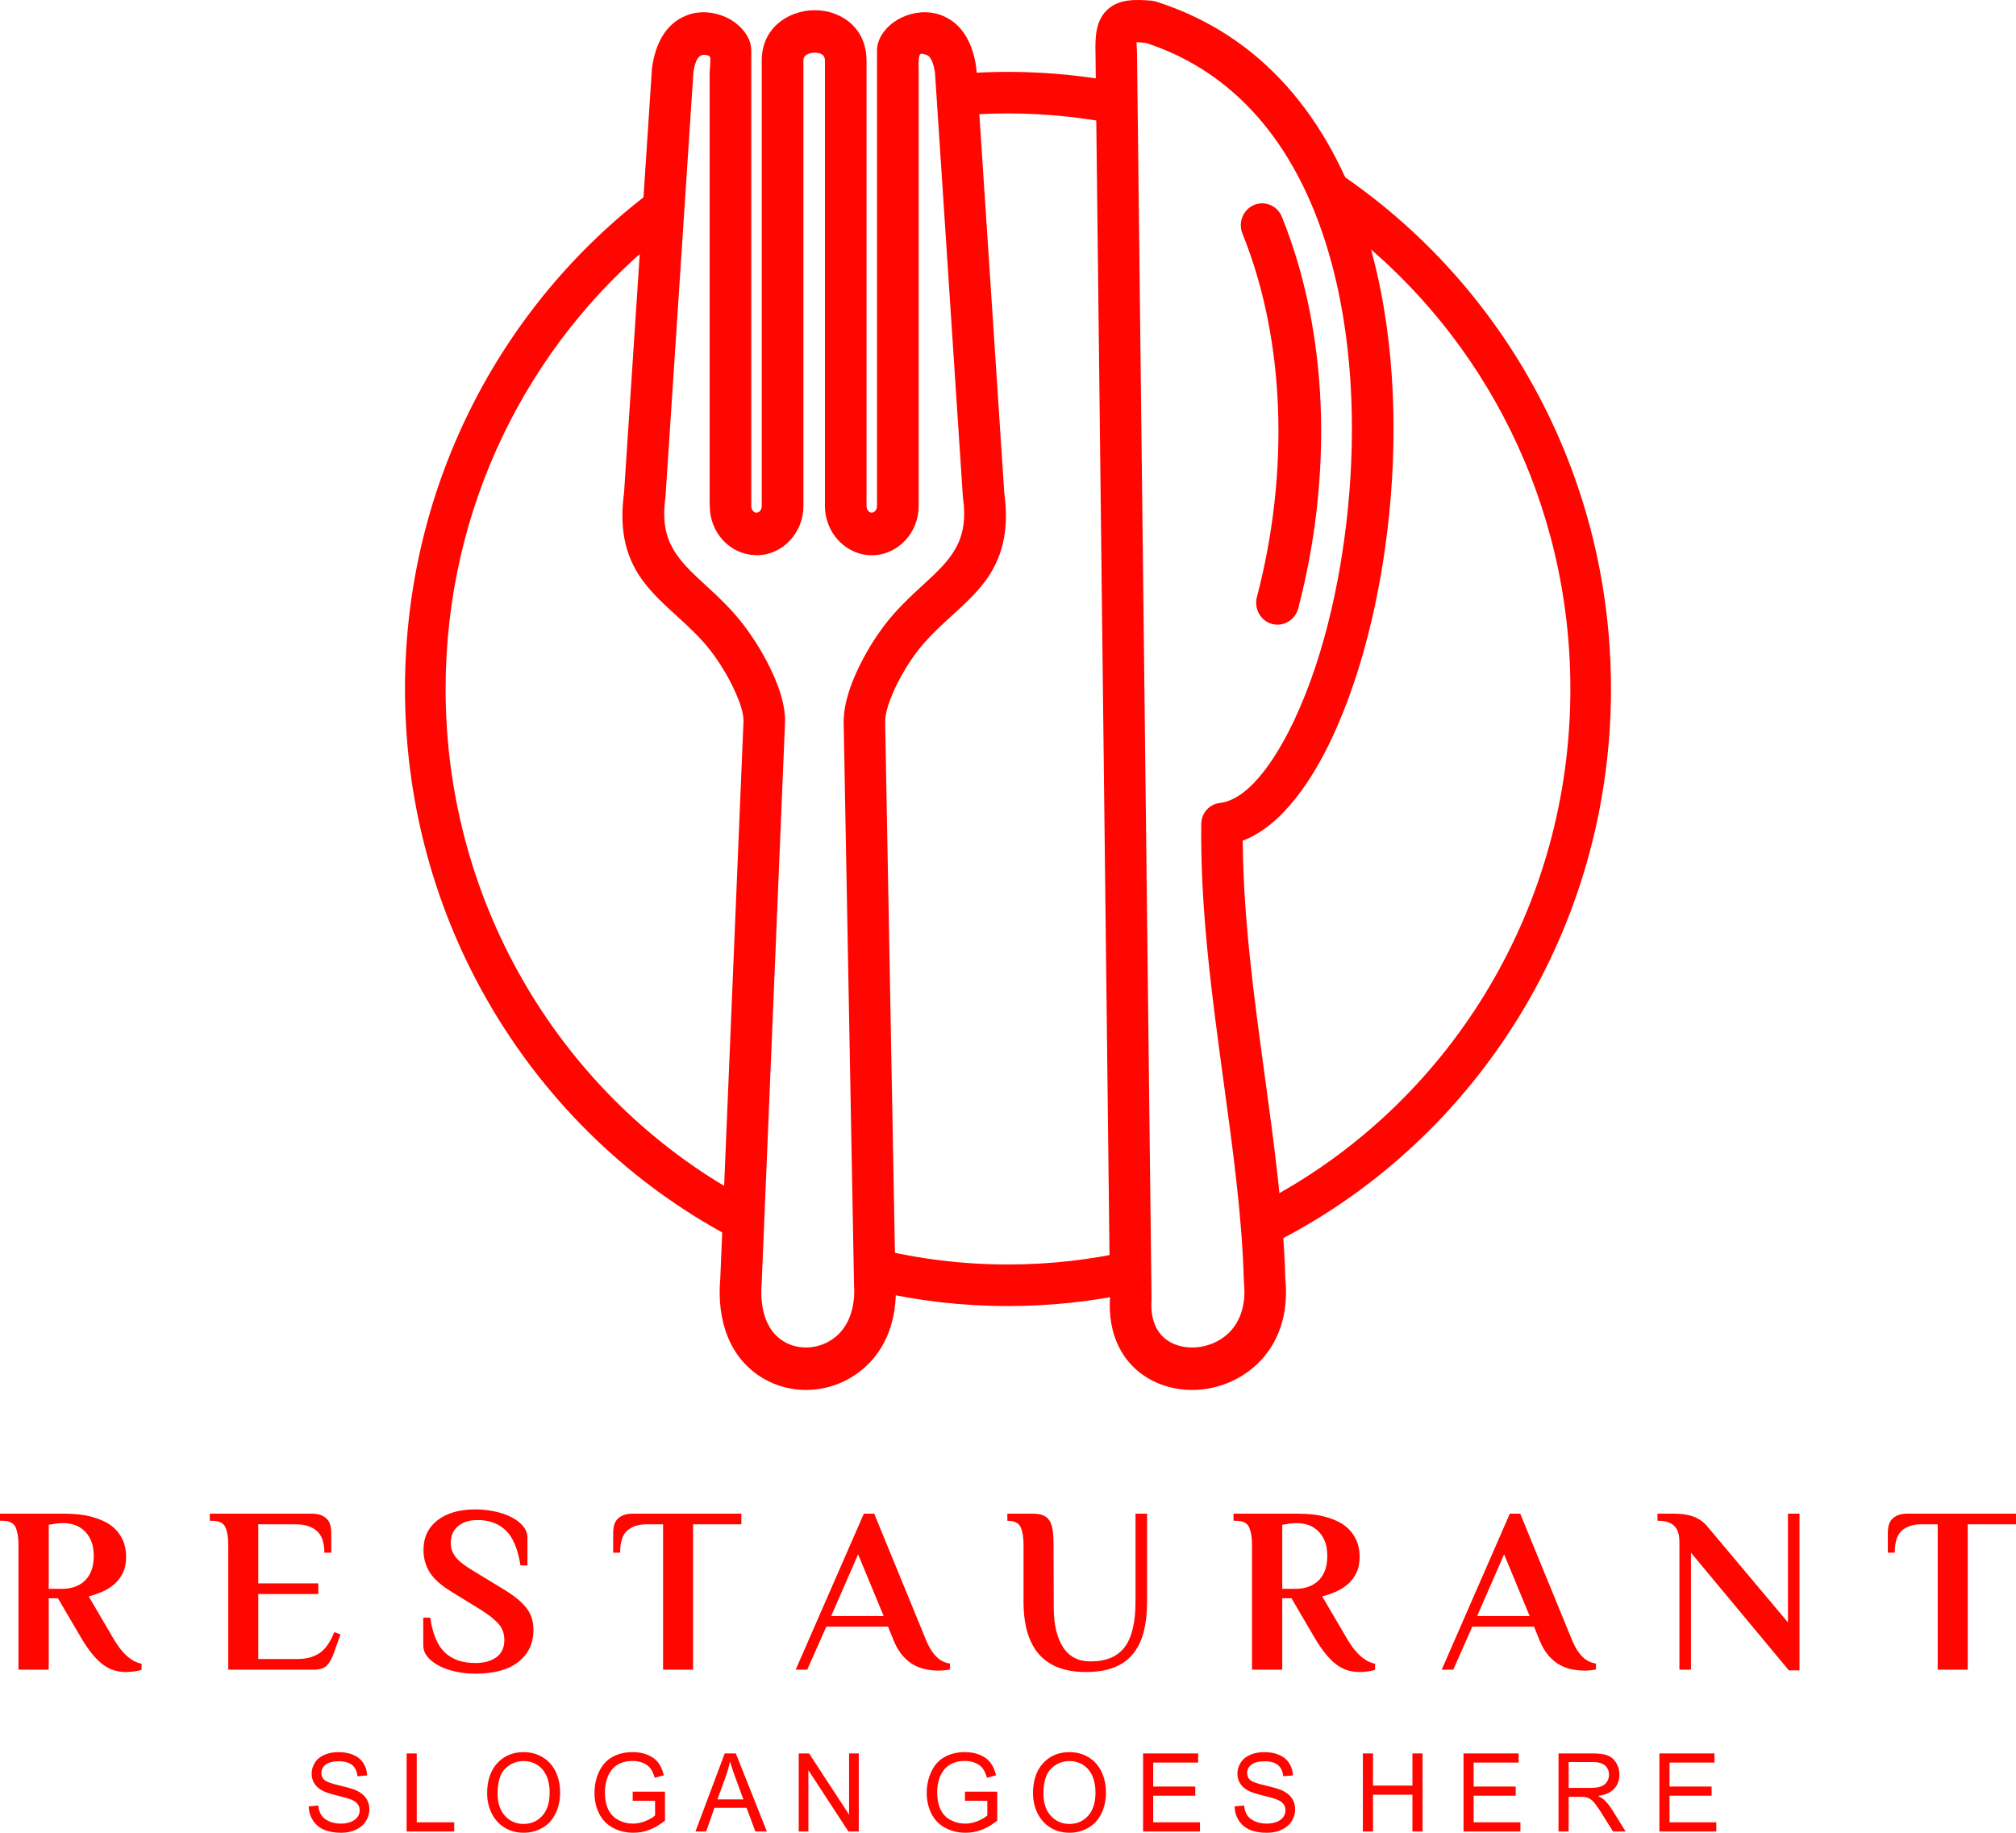 <svg width="88" height="80" viewBox="0 0 88 80" fill="none" xmlns="http://www.w3.org/2000/svg">
<path fill-rule="evenodd" clip-rule="evenodd" d="M32.28 54.196C23.625 49.784 17.678 40.64 17.678 30.073C17.678 21.015 22.047 13.002 28.746 8.119L28.65 10.469C23.042 15.073 19.451 22.143 19.451 30.073C19.451 39.618 24.654 47.92 32.316 52.172L32.28 54.196ZM49.497 56.419C47.724 56.805 45.885 57.009 43.999 57.009C42.005 57.009 40.062 56.781 38.195 56.35L38.252 54.5C40.096 54.953 42.02 55.194 43.999 55.194C45.862 55.194 47.676 54.981 49.42 54.578L49.497 56.419ZM58.023 7.276C65.412 12.046 70.321 20.472 70.321 30.073C70.321 40.572 64.45 49.667 55.886 54.111C55.869 53.411 55.842 52.742 55.805 52.103C63.4 47.832 68.548 39.568 68.548 30.073C68.548 21.955 64.784 14.738 58.946 10.145C58.659 9.133 58.352 8.176 58.023 7.276ZM44 3.137C45.749 3.137 47.458 3.313 49.112 3.646L49.075 5.49C47.437 5.138 45.74 4.951 43.999 4.951C43.324 4.951 42.656 4.98 41.995 5.035L41.814 3.23C42.535 3.169 43.263 3.137 44 3.137Z" fill="#FF0600"/>
<path fill-rule="evenodd" clip-rule="evenodd" d="M40.813 3.169C40.783 2.966 40.69 2.499 40.472 2.409C40.415 2.384 40.232 2.312 40.173 2.363C40.067 2.454 40.101 3.003 40.101 3.143V22.088C40.101 22.647 39.892 23.184 39.515 23.588C39.133 23.998 38.612 24.236 38.056 24.236C37.499 24.236 36.978 23.998 36.596 23.588C36.219 23.185 36.01 22.647 36.01 22.089V2.645C36.01 2.499 35.946 2.392 35.812 2.342C35.732 2.312 35.647 2.299 35.562 2.299C35.473 2.3 35.383 2.314 35.299 2.345C35.174 2.392 35.07 2.482 35.07 2.628V22.088C35.07 22.646 34.861 23.184 34.484 23.588C34.102 23.998 33.581 24.236 33.025 24.236C33.016 24.236 33.008 24.236 33 24.234C32.983 24.234 32.967 24.233 32.951 24.231C32.422 24.212 31.93 23.979 31.565 23.588C31.195 23.192 30.99 22.667 30.982 22.122C30.98 22.111 30.979 22.1 30.979 22.089V3.142C30.979 3.016 31.04 2.567 30.989 2.478C30.952 2.414 30.812 2.399 30.75 2.394C30.395 2.366 30.306 2.902 30.267 3.169L29.051 21.656C29.05 21.676 29.047 21.696 29.045 21.716C28.79 23.583 29.505 24.363 30.761 25.508C31.363 26.057 31.925 26.589 32.428 27.239C32.945 27.907 33.428 28.71 33.771 29.488C34.048 30.114 34.295 30.873 34.266 31.567L33.252 55.907C33.253 55.942 33.252 55.977 33.249 56.012C33.169 56.952 33.355 58.046 34.221 58.559C34.513 58.733 34.848 58.818 35.185 58.817C35.534 58.817 35.879 58.724 36.184 58.552C37.068 58.054 37.35 57.041 37.278 56.066C37.277 56.055 37.277 56.045 37.278 56.035C37.278 56.027 37.278 56.02 37.278 56.012L36.827 31.562C36.814 30.878 37.039 30.148 37.305 29.527C37.628 28.771 38.074 28.005 38.563 27.351C39.086 26.652 39.681 26.089 40.319 25.507C41.566 24.37 42.284 23.593 42.039 21.744C42.034 21.712 42.031 21.681 42.028 21.65L40.813 3.169ZM43.837 21.503C44.022 22.901 43.88 24.153 43.046 25.309C42.616 25.905 42.065 26.404 41.526 26.895C40.983 27.391 40.45 27.884 40.005 28.478C39.603 29.016 39.231 29.649 38.967 30.269C38.812 30.631 38.631 31.132 38.638 31.532L39.088 55.932C39.216 57.666 38.593 59.314 37.058 60.179C36.486 60.502 35.838 60.669 35.185 60.671C34.529 60.671 33.881 60.502 33.312 60.165C31.793 59.265 31.293 57.56 31.438 55.852C31.439 55.844 31.439 55.837 31.44 55.829L32.454 31.493C32.47 31.116 32.266 30.591 32.116 30.251C31.832 29.607 31.435 28.941 31.007 28.389C30.578 27.834 30.066 27.364 29.552 26.896C29.014 26.405 28.462 25.906 28.032 25.31C27.198 24.154 27.057 22.902 27.241 21.504L28.457 3.009C28.459 2.977 28.463 2.946 28.468 2.918C28.605 1.973 29.015 1.066 29.928 0.689C30.232 0.563 30.558 0.516 30.884 0.542C31.166 0.564 31.446 0.64 31.704 0.759C32.227 1 32.776 1.537 32.792 2.163C32.793 2.173 32.794 2.183 32.794 2.194V22.09C32.794 22.098 32.794 22.107 32.792 22.116C32.798 22.188 32.827 22.257 32.876 22.31C32.91 22.345 32.952 22.372 33 22.379C33.008 22.378 33.016 22.377 33.024 22.377L33.027 22.378C33.082 22.377 33.132 22.35 33.169 22.31C33.224 22.251 33.251 22.171 33.251 22.09V2.628C33.251 1.657 33.812 0.924 34.686 0.601C34.963 0.498 35.259 0.447 35.553 0.445C35.85 0.444 36.15 0.493 36.428 0.598C37.31 0.927 37.825 1.674 37.825 2.645V22.088C37.825 22.169 37.852 22.249 37.907 22.308C37.946 22.35 37.997 22.376 38.053 22.376C38.11 22.376 38.161 22.35 38.2 22.308C38.255 22.249 38.282 22.169 38.282 22.088V2.193C38.282 2.129 38.288 2.066 38.3 2.008C38.395 1.447 38.884 0.983 39.373 0.757C39.63 0.639 39.91 0.563 40.192 0.541C40.519 0.516 40.844 0.563 41.148 0.688C42.069 1.068 42.477 1.986 42.612 2.938C42.616 2.961 42.618 2.984 42.619 3.008L43.837 21.503Z" fill="#FF0600"/>
<path fill-rule="evenodd" clip-rule="evenodd" d="M50.026 1.875C49.905 1.865 49.749 1.846 49.611 1.839C49.617 1.985 49.627 2.136 49.63 2.277C49.631 2.286 49.631 2.295 49.631 2.302L50.265 56.678C50.265 56.694 50.265 56.709 50.264 56.725C50.265 56.734 50.265 56.744 50.264 56.754C50.213 57.506 50.431 58.253 51.129 58.609C51.439 58.767 51.79 58.829 52.134 58.815C52.507 58.799 52.878 58.693 53.203 58.507C54.103 57.992 54.407 57.011 54.3 56.005C54.296 55.966 54.294 55.928 54.295 55.892C54.213 53.001 53.8 50.087 53.412 47.224C52.906 43.498 52.391 39.729 52.436 35.961C52.441 35.501 52.775 35.116 53.217 35.054C53.225 35.052 53.233 35.05 53.242 35.049C54.689 34.886 55.926 32.639 56.484 31.458C57.882 28.499 58.627 24.832 58.894 21.573C59.197 17.877 58.953 13.871 57.782 10.341C56.47 6.383 54.019 3.182 50.026 1.875ZM50.285 0.034C50.345 0.04 50.404 0.052 50.462 0.07C55.094 1.541 57.98 5.158 59.501 9.745C60.751 13.513 61.029 17.773 60.705 21.726C60.419 25.211 59.611 29.102 58.117 32.265C57.334 33.923 56.026 36.017 54.246 36.696C54.272 40.13 54.747 43.573 55.209 46.969C55.607 49.901 56.022 52.871 56.106 55.832C56.287 57.606 55.641 59.237 54.085 60.127C53.512 60.454 52.861 60.64 52.206 60.668C51.559 60.695 50.902 60.569 50.32 60.272C48.934 59.566 48.352 58.183 48.453 56.64L47.819 2.321C47.805 1.633 47.814 0.889 48.36 0.402C48.883 -0.064 49.616 -0.021 50.263 0.03C50.27 0.031 50.278 0.032 50.285 0.034Z" fill="#FF0600"/>
<path fill-rule="evenodd" clip-rule="evenodd" d="M54.232 10.191C54.036 9.706 54.266 9.146 54.74 8.946C55.213 8.747 55.76 8.981 55.956 9.466C57.002 12.059 57.532 14.867 57.646 17.665C57.767 20.647 57.422 23.676 56.668 26.558C56.535 27.065 56.021 27.37 55.525 27.235C55.029 27.099 54.731 26.572 54.864 26.065C55.571 23.367 55.897 20.532 55.783 17.741C55.679 15.166 55.195 12.578 54.232 10.191Z" fill="#FF0600"/>
<path fill-rule="evenodd" clip-rule="evenodd" d="M88 66.071V66.535H85.893V72.88H84.582V66.535H83.866C83.51 66.535 83.228 66.626 83.019 66.809C82.811 66.991 82.707 67.312 82.707 67.773H82.405V66.896C82.405 66.793 82.416 66.692 82.44 66.592C82.464 66.493 82.507 66.405 82.571 66.329C82.635 66.254 82.722 66.192 82.833 66.143C82.944 66.095 83.087 66.071 83.262 66.071H88V66.071ZM78.046 70.817V66.071H78.55V72.911H78.086L73.812 67.773V72.88H73.308V67.309C73.308 67.178 73.295 67.056 73.268 66.943C73.241 66.829 73.192 66.731 73.122 66.648C73.051 66.566 72.957 66.501 72.839 66.453C72.722 66.404 72.576 66.381 72.401 66.381H72.35V66.071H73.056C73.439 66.071 73.749 66.123 73.988 66.226C74.227 66.329 74.424 66.484 74.578 66.69L78.046 70.817ZM64.479 70.538H66.771L65.655 67.846L64.479 70.538ZM68.617 71.58C68.738 71.883 68.886 72.123 69.06 72.302C69.235 72.481 69.437 72.584 69.665 72.612V72.87C69.612 72.883 69.536 72.895 69.439 72.906C69.341 72.916 69.256 72.921 69.181 72.921C69.02 72.921 68.847 72.906 68.662 72.875C68.478 72.844 68.296 72.782 68.118 72.689C67.94 72.597 67.772 72.462 67.614 72.287C67.456 72.111 67.316 71.876 67.195 71.58L66.962 71.002H64.267L63.436 72.88H62.932L65.905 66.071H66.359L68.617 71.58ZM56.375 69.764H55.971V72.88H54.651V67.412C54.651 67.103 54.609 66.853 54.525 66.664C54.441 66.475 54.248 66.381 53.946 66.381H53.844V66.071H56.627C56.788 66.071 56.966 66.078 57.161 66.092C57.356 66.106 57.554 66.137 57.756 66.184C57.957 66.233 58.154 66.3 58.345 66.386C58.537 66.472 58.706 66.585 58.855 66.726C59.002 66.867 59.122 67.039 59.212 67.242C59.303 67.445 59.349 67.688 59.349 67.969C59.349 68.238 59.3 68.47 59.202 68.666C59.105 68.862 58.977 69.027 58.819 69.161C58.661 69.295 58.485 69.403 58.29 69.486C58.095 69.568 57.903 69.634 57.715 69.682L58.774 71.487C58.901 71.707 59.024 71.888 59.142 72.029C59.259 72.169 59.372 72.281 59.48 72.364C59.587 72.446 59.686 72.506 59.777 72.544C59.868 72.582 59.95 72.608 60.024 72.622V72.88C59.97 72.907 59.874 72.931 59.737 72.952C59.599 72.972 59.467 72.983 59.338 72.983C59.164 72.983 58.994 72.959 58.83 72.91C58.665 72.862 58.504 72.78 58.345 72.663C58.187 72.546 58.029 72.391 57.872 72.199C57.714 72.006 57.551 71.769 57.383 71.487L56.375 69.764ZM56.627 66.484C56.546 66.484 56.465 66.487 56.385 66.494C56.304 66.501 56.234 66.511 56.173 66.525C56.099 66.539 56.032 66.549 55.971 66.556V69.352H56.576C56.738 69.352 56.899 69.328 57.06 69.279C57.221 69.231 57.368 69.152 57.499 69.042C57.63 68.932 57.736 68.784 57.816 68.598C57.897 68.412 57.937 68.186 57.937 67.917C57.937 67.649 57.897 67.424 57.816 67.241C57.736 67.059 57.631 66.911 57.504 66.798C57.376 66.684 57.235 66.604 57.081 66.555C56.926 66.508 56.775 66.484 56.627 66.484ZM45.998 70.218C46.004 70.933 46.141 71.496 46.406 71.905C46.672 72.314 47.07 72.519 47.601 72.519C48.286 72.519 48.785 72.309 49.098 71.889C49.41 71.47 49.566 70.81 49.566 69.909V66.071H50.071V69.909C50.071 70.397 50.023 70.83 49.93 71.209C49.835 71.587 49.683 71.909 49.471 72.173C49.259 72.438 48.984 72.639 48.645 72.777C48.305 72.914 47.89 72.983 47.4 72.983C45.585 72.983 44.678 71.958 44.678 69.909V67.412C44.678 67.103 44.636 66.853 44.552 66.664C44.468 66.475 44.274 66.381 43.972 66.381V66.071H45.081C45.256 66.071 45.402 66.093 45.52 66.138C45.637 66.183 45.731 66.257 45.802 66.36C45.873 66.463 45.921 66.601 45.948 66.773C45.975 66.945 45.988 67.158 45.988 67.412L45.998 70.218ZM36.281 70.538H38.573L37.457 67.846L36.281 70.538ZM40.419 71.58C40.54 71.883 40.688 72.123 40.863 72.302C41.038 72.481 41.239 72.584 41.468 72.612V72.87C41.414 72.883 41.338 72.895 41.241 72.906C41.143 72.916 41.058 72.921 40.984 72.921C40.822 72.921 40.649 72.906 40.464 72.875C40.28 72.844 40.098 72.782 39.92 72.689C39.742 72.597 39.574 72.462 39.416 72.287C39.258 72.111 39.118 71.876 38.997 71.58L38.764 71.002H36.069L35.237 72.88H34.733L37.707 66.071H38.16L40.419 71.58ZM32.361 66.071V66.535H30.254V72.88H28.944V66.535H28.228C27.872 66.535 27.589 66.626 27.381 66.809C27.173 66.991 27.069 67.312 27.069 67.773H26.766V66.896C26.766 66.793 26.778 66.692 26.802 66.592C26.825 66.493 26.869 66.405 26.933 66.329C26.996 66.254 27.084 66.192 27.195 66.143C27.306 66.095 27.448 66.071 27.623 66.071H32.361V66.071ZM20.754 73.056C20.479 73.056 20.205 73.028 19.932 72.973C19.66 72.918 19.416 72.837 19.202 72.73C18.987 72.624 18.812 72.493 18.677 72.338C18.543 72.183 18.476 72.01 18.476 71.817V70.61H18.779C18.886 71.325 19.101 71.834 19.425 72.137C19.748 72.44 20.191 72.59 20.753 72.59C21.132 72.59 21.438 72.506 21.668 72.338C21.898 72.169 22.015 71.92 22.015 71.59C22.015 71.294 21.922 71.048 21.737 70.852C21.553 70.656 21.299 70.459 20.976 70.259L19.736 69.496C19.279 69.221 18.957 68.939 18.769 68.649C18.581 68.36 18.486 68.027 18.486 67.649C18.486 67.106 18.69 66.676 19.096 66.359C19.503 66.043 20.053 65.885 20.745 65.885C21.02 65.885 21.294 65.912 21.566 65.968C21.838 66.022 22.082 66.103 22.297 66.21C22.512 66.316 22.687 66.447 22.821 66.602C22.956 66.757 23.023 66.93 23.023 67.123V68.33H22.72C22.606 67.615 22.393 67.106 22.08 66.803C21.766 66.501 21.354 66.349 20.847 66.349C20.487 66.349 20.202 66.438 19.992 66.617C19.782 66.796 19.676 67.04 19.676 67.35C19.676 67.494 19.701 67.623 19.752 67.737C19.802 67.85 19.873 67.955 19.963 68.051C20.054 68.147 20.163 68.24 20.291 68.33C20.419 68.419 20.563 68.512 20.725 68.608L21.965 69.361C22.422 69.636 22.756 69.906 22.968 70.171C23.179 70.436 23.285 70.758 23.285 71.136C23.285 71.727 23.067 72.195 22.63 72.539C22.193 72.883 21.567 73.056 20.754 73.056ZM13.603 66.071C13.778 66.071 13.921 66.095 14.032 66.143C14.142 66.191 14.23 66.253 14.294 66.329C14.357 66.404 14.401 66.492 14.425 66.592C14.448 66.691 14.46 66.793 14.46 66.896V67.773H14.157C14.157 67.333 14.048 67.016 13.83 66.824C13.611 66.631 13.301 66.535 12.897 66.535H11.274V69.114H13.895V69.578H11.274V72.415H12.998C13.368 72.415 13.682 72.331 13.941 72.162C14.199 71.994 14.416 71.686 14.591 71.239L14.863 71.343L14.571 72.157C14.497 72.377 14.401 72.553 14.283 72.683C14.166 72.814 13.969 72.88 13.694 72.88H9.964V67.412C9.964 67.103 9.922 66.853 9.838 66.664C9.754 66.475 9.561 66.381 9.258 66.381H9.157V66.071H13.603ZM2.53 69.764H2.127V72.88H0.806V67.412C0.806 67.103 0.764 66.853 0.68 66.664C0.596 66.475 0.403 66.381 0.101 66.381H0V66.071H2.782C2.943 66.071 3.122 66.078 3.316 66.092C3.512 66.106 3.71 66.137 3.911 66.184C4.113 66.233 4.31 66.3 4.501 66.386C4.693 66.472 4.862 66.585 5.011 66.726C5.158 66.867 5.278 67.039 5.369 67.242C5.459 67.445 5.504 67.688 5.504 67.969C5.504 68.238 5.456 68.47 5.358 68.666C5.261 68.862 5.133 69.027 4.975 69.161C4.817 69.295 4.641 69.403 4.446 69.486C4.251 69.568 4.06 69.634 3.872 69.682L4.93 71.487C5.058 71.707 5.181 71.888 5.298 72.029C5.416 72.169 5.529 72.281 5.636 72.364C5.744 72.446 5.843 72.506 5.934 72.544C6.024 72.582 6.107 72.608 6.18 72.622V72.88C6.127 72.907 6.031 72.931 5.893 72.952C5.755 72.972 5.623 72.983 5.495 72.983C5.32 72.983 5.15 72.959 4.986 72.91C4.821 72.862 4.66 72.78 4.502 72.663C4.344 72.546 4.186 72.391 4.028 72.199C3.87 72.006 3.708 71.769 3.54 71.487L2.53 69.764ZM2.782 66.484C2.702 66.484 2.621 66.487 2.54 66.494C2.46 66.501 2.389 66.511 2.329 66.525C2.255 66.539 2.188 66.549 2.127 66.556V69.352H2.732C2.893 69.352 3.054 69.328 3.216 69.279C3.377 69.231 3.523 69.152 3.654 69.042C3.785 68.932 3.891 68.784 3.972 68.598C4.052 68.412 4.093 68.186 4.093 67.917C4.093 67.649 4.052 67.424 3.972 67.241C3.891 67.059 3.787 66.911 3.659 66.798C3.532 66.684 3.391 66.604 3.236 66.555C3.081 66.508 2.93 66.484 2.782 66.484Z" fill="#FF0600"/>
<path fill-rule="evenodd" clip-rule="evenodd" d="M72.434 79.943V76.536H74.838V76.936H72.876V77.983H74.713V78.382H72.876V79.543H74.917V79.943H72.434V79.943ZM68.473 78.04H69.418C69.62 78.04 69.776 78.018 69.89 77.975C70.002 77.933 70.089 77.865 70.147 77.771C70.206 77.677 70.235 77.575 70.235 77.465C70.235 77.304 70.179 77.171 70.065 77.067C69.951 76.964 69.771 76.912 69.525 76.912H68.473L68.473 78.04ZM68.031 79.943V76.536H69.507C69.803 76.536 70.029 76.567 70.183 76.628C70.337 76.689 70.46 76.797 70.552 76.952C70.645 77.107 70.69 77.278 70.69 77.465C70.69 77.707 70.614 77.911 70.461 78.076C70.309 78.242 70.073 78.347 69.754 78.392C69.871 78.449 69.959 78.506 70.02 78.562C70.148 78.682 70.27 78.834 70.384 79.016L70.959 79.943H70.409L69.969 79.235C69.841 79.029 69.735 78.873 69.652 78.764C69.569 78.656 69.494 78.58 69.428 78.537C69.363 78.494 69.296 78.464 69.228 78.447C69.178 78.436 69.097 78.431 68.983 78.431H68.473V79.944H68.031V79.943ZM63.884 79.943V76.536H66.288V76.936H64.326V77.983H66.162V78.382H64.326V79.543H66.367V79.943H63.884V79.943ZM59.491 79.943V76.536H59.933V77.94H61.653V76.536H62.095V79.943H61.653V78.34H59.933V79.943H59.491ZM53.89 78.848L54.304 78.81C54.323 78.981 54.369 79.121 54.441 79.232C54.513 79.342 54.625 79.43 54.776 79.499C54.927 79.566 55.097 79.6 55.286 79.6C55.454 79.6 55.602 79.575 55.731 79.523C55.859 79.472 55.955 79.401 56.018 79.312C56.08 79.222 56.112 79.124 56.112 79.02C56.112 78.913 56.082 78.82 56.021 78.74C55.961 78.662 55.861 78.595 55.721 78.54C55.632 78.505 55.435 78.449 55.129 78.374C54.823 78.299 54.609 78.228 54.486 78.162C54.328 78.076 54.21 77.97 54.132 77.844C54.054 77.718 54.015 77.576 54.015 77.42C54.015 77.247 54.063 77.086 54.158 76.937C54.254 76.787 54.392 76.673 54.576 76.596C54.759 76.518 54.962 76.479 55.186 76.479C55.433 76.479 55.651 76.519 55.839 76.602C56.027 76.682 56.172 76.802 56.273 76.961C56.375 77.118 56.429 77.298 56.437 77.497L56.014 77.531C55.992 77.316 55.915 77.153 55.784 77.044C55.653 76.934 55.459 76.879 55.204 76.879C54.937 76.879 54.743 76.929 54.621 77.029C54.499 77.129 54.438 77.249 54.438 77.39C54.438 77.512 54.481 77.613 54.567 77.692C54.653 77.771 54.873 77.853 55.231 77.935C55.589 78.019 55.835 78.091 55.968 78.153C56.161 78.244 56.304 78.359 56.397 78.499C56.489 78.639 56.535 78.799 56.535 78.982C56.535 79.164 56.484 79.333 56.383 79.494C56.281 79.654 56.136 79.779 55.946 79.867C55.757 79.956 55.544 80 55.306 80C55.005 80 54.753 79.955 54.55 79.866C54.346 79.776 54.187 79.641 54.072 79.46C53.956 79.279 53.896 79.076 53.89 78.848ZM49.897 79.943V76.536H52.3V76.936H50.338V77.983H52.175V78.382H50.338V79.543H52.38V79.943H49.897V79.943ZM45.547 78.293C45.547 78.702 45.654 79.025 45.87 79.261C46.085 79.496 46.356 79.614 46.681 79.614C47.013 79.614 47.284 79.495 47.499 79.257C47.713 79.019 47.82 78.682 47.82 78.244C47.82 77.967 47.775 77.725 47.683 77.519C47.592 77.313 47.457 77.153 47.282 77.039C47.105 76.926 46.908 76.869 46.688 76.869C46.377 76.869 46.109 76.978 45.884 77.197C45.659 77.416 45.547 77.781 45.547 78.293ZM45.091 78.284C45.091 77.72 45.239 77.278 45.536 76.958C45.833 76.638 46.216 76.479 46.685 76.479C46.993 76.479 47.27 76.554 47.517 76.704C47.763 76.854 47.952 77.063 48.081 77.332C48.21 77.6 48.275 77.904 48.275 78.245C48.275 78.59 48.208 78.899 48.071 79.171C47.934 79.444 47.742 79.65 47.492 79.789C47.242 79.93 46.972 79.999 46.683 79.999C46.37 79.999 46.09 79.922 45.843 79.767C45.596 79.612 45.409 79.401 45.282 79.134C45.154 78.866 45.091 78.583 45.091 78.284ZM42.121 78.606V78.206H43.53V79.468C43.314 79.644 43.091 79.778 42.861 79.867C42.631 79.956 42.394 79.999 42.152 79.999C41.825 79.999 41.529 79.928 41.261 79.784C40.995 79.642 40.793 79.434 40.657 79.164C40.521 78.892 40.453 78.59 40.453 78.255C40.453 77.924 40.52 77.615 40.656 77.327C40.791 77.04 40.985 76.827 41.24 76.688C41.494 76.548 41.787 76.478 42.119 76.478C42.358 76.478 42.576 76.518 42.771 76.598C42.966 76.678 43.118 76.789 43.228 76.931C43.339 77.074 43.423 77.26 43.48 77.49L43.083 77.6C43.032 77.428 42.97 77.291 42.897 77.191C42.822 77.092 42.716 77.013 42.579 76.953C42.442 76.894 42.289 76.864 42.121 76.864C41.92 76.864 41.747 76.895 41.599 76.958C41.453 77.021 41.335 77.103 41.245 77.206C41.155 77.309 41.085 77.421 41.036 77.543C40.951 77.755 40.909 77.983 40.909 78.23C40.909 78.535 40.959 78.789 41.061 78.995C41.163 79.199 41.312 79.352 41.507 79.45C41.702 79.55 41.909 79.6 42.128 79.6C42.319 79.6 42.505 79.562 42.686 79.486C42.867 79.41 43.004 79.33 43.098 79.243V78.605H42.121V78.606ZM34.865 79.943V76.536H35.317L37.063 79.21V76.536H37.486V79.943H37.034L35.287 77.269V79.943H34.865ZM31.315 78.544H32.45L32.103 77.599C31.998 77.312 31.919 77.076 31.864 76.888C31.818 77.11 31.757 77.328 31.68 77.544L31.315 78.544ZM30.358 79.943L31.635 76.536H32.119L33.474 79.943H32.973L32.588 78.91H31.186L30.825 79.943H30.358ZM27.618 78.606V78.206H29.027V79.468C28.811 79.644 28.588 79.778 28.358 79.867C28.128 79.956 27.892 79.999 27.65 79.999C27.323 79.999 27.026 79.928 26.759 79.784C26.492 79.642 26.29 79.434 26.154 79.164C26.018 78.892 25.95 78.59 25.95 78.255C25.95 77.924 26.017 77.615 26.153 77.327C26.289 77.04 26.483 76.827 26.737 76.688C26.991 76.548 27.284 76.478 27.616 76.478C27.856 76.478 28.074 76.518 28.268 76.598C28.463 76.678 28.616 76.789 28.726 76.931C28.837 77.074 28.92 77.26 28.977 77.49L28.58 77.6C28.529 77.428 28.467 77.291 28.394 77.191C28.32 77.092 28.214 77.013 28.076 76.953C27.939 76.894 27.786 76.864 27.618 76.864C27.417 76.864 27.244 76.895 27.096 76.958C26.95 77.021 26.832 77.103 26.741 77.206C26.652 77.309 26.582 77.421 26.533 77.543C26.448 77.755 26.405 77.983 26.405 78.23C26.405 78.535 26.456 78.789 26.558 78.995C26.66 79.199 26.809 79.352 27.004 79.45C27.199 79.55 27.406 79.6 27.625 79.6C27.816 79.6 28.001 79.562 28.183 79.486C28.364 79.41 28.501 79.33 28.595 79.243V78.605H27.618V78.606ZM21.72 78.293C21.72 78.702 21.828 79.025 22.043 79.261C22.258 79.496 22.529 79.614 22.855 79.614C23.186 79.614 23.458 79.495 23.673 79.257C23.887 79.019 23.993 78.682 23.993 78.244C23.993 77.967 23.948 77.725 23.856 77.519C23.765 77.313 23.63 77.153 23.455 77.039C23.278 76.926 23.081 76.869 22.861 76.869C22.549 76.869 22.282 76.978 22.057 77.197C21.832 77.416 21.72 77.781 21.72 78.293ZM21.264 78.284C21.264 77.72 21.413 77.278 21.71 76.958C22.007 76.638 22.389 76.479 22.859 76.479C23.167 76.479 23.444 76.554 23.69 76.704C23.937 76.854 24.125 77.063 24.255 77.332C24.384 77.6 24.449 77.904 24.449 78.245C24.449 78.59 24.381 78.899 24.245 79.171C24.108 79.444 23.916 79.65 23.666 79.789C23.416 79.93 23.146 79.999 22.857 79.999C22.544 79.999 22.264 79.922 22.016 79.767C21.77 79.612 21.582 79.401 21.455 79.134C21.328 78.866 21.264 78.583 21.264 78.284ZM17.749 79.943V76.536H18.191V79.543H19.827V79.943H17.749ZM13.477 78.848L13.891 78.81C13.911 78.981 13.956 79.121 14.029 79.232C14.101 79.342 14.212 79.43 14.363 79.499C14.514 79.566 14.685 79.6 14.874 79.6C15.042 79.6 15.19 79.575 15.319 79.523C15.447 79.472 15.543 79.401 15.605 79.312C15.668 79.222 15.7 79.124 15.7 79.02C15.7 78.913 15.67 78.82 15.609 78.74C15.549 78.662 15.449 78.595 15.309 78.54C15.22 78.505 15.023 78.449 14.716 78.374C14.411 78.299 14.197 78.228 14.074 78.162C13.916 78.076 13.798 77.97 13.72 77.844C13.642 77.718 13.603 77.576 13.603 77.42C13.603 77.247 13.652 77.086 13.747 76.937C13.842 76.787 13.98 76.673 14.165 76.596C14.347 76.518 14.551 76.479 14.775 76.479C15.022 76.479 15.239 76.519 15.428 76.602C15.616 76.682 15.761 76.802 15.862 76.961C15.964 77.118 16.018 77.298 16.026 77.497L15.603 77.531C15.581 77.316 15.504 77.153 15.373 77.044C15.242 76.934 15.048 76.879 14.792 76.879C14.526 76.879 14.332 76.929 14.21 77.029C14.088 77.129 14.027 77.249 14.027 77.39C14.027 77.512 14.07 77.613 14.156 77.692C14.242 77.771 14.462 77.853 14.82 77.935C15.178 78.019 15.424 78.091 15.557 78.153C15.75 78.244 15.893 78.359 15.986 78.499C16.078 78.639 16.124 78.799 16.124 78.982C16.124 79.164 16.073 79.333 15.972 79.494C15.87 79.654 15.726 79.779 15.535 79.867C15.346 79.956 15.132 80 14.895 80C14.594 80 14.342 79.955 14.139 79.866C13.935 79.776 13.776 79.641 13.661 79.46C13.544 79.279 13.483 79.076 13.477 78.848Z" fill="#FF0600"/>
</svg>
